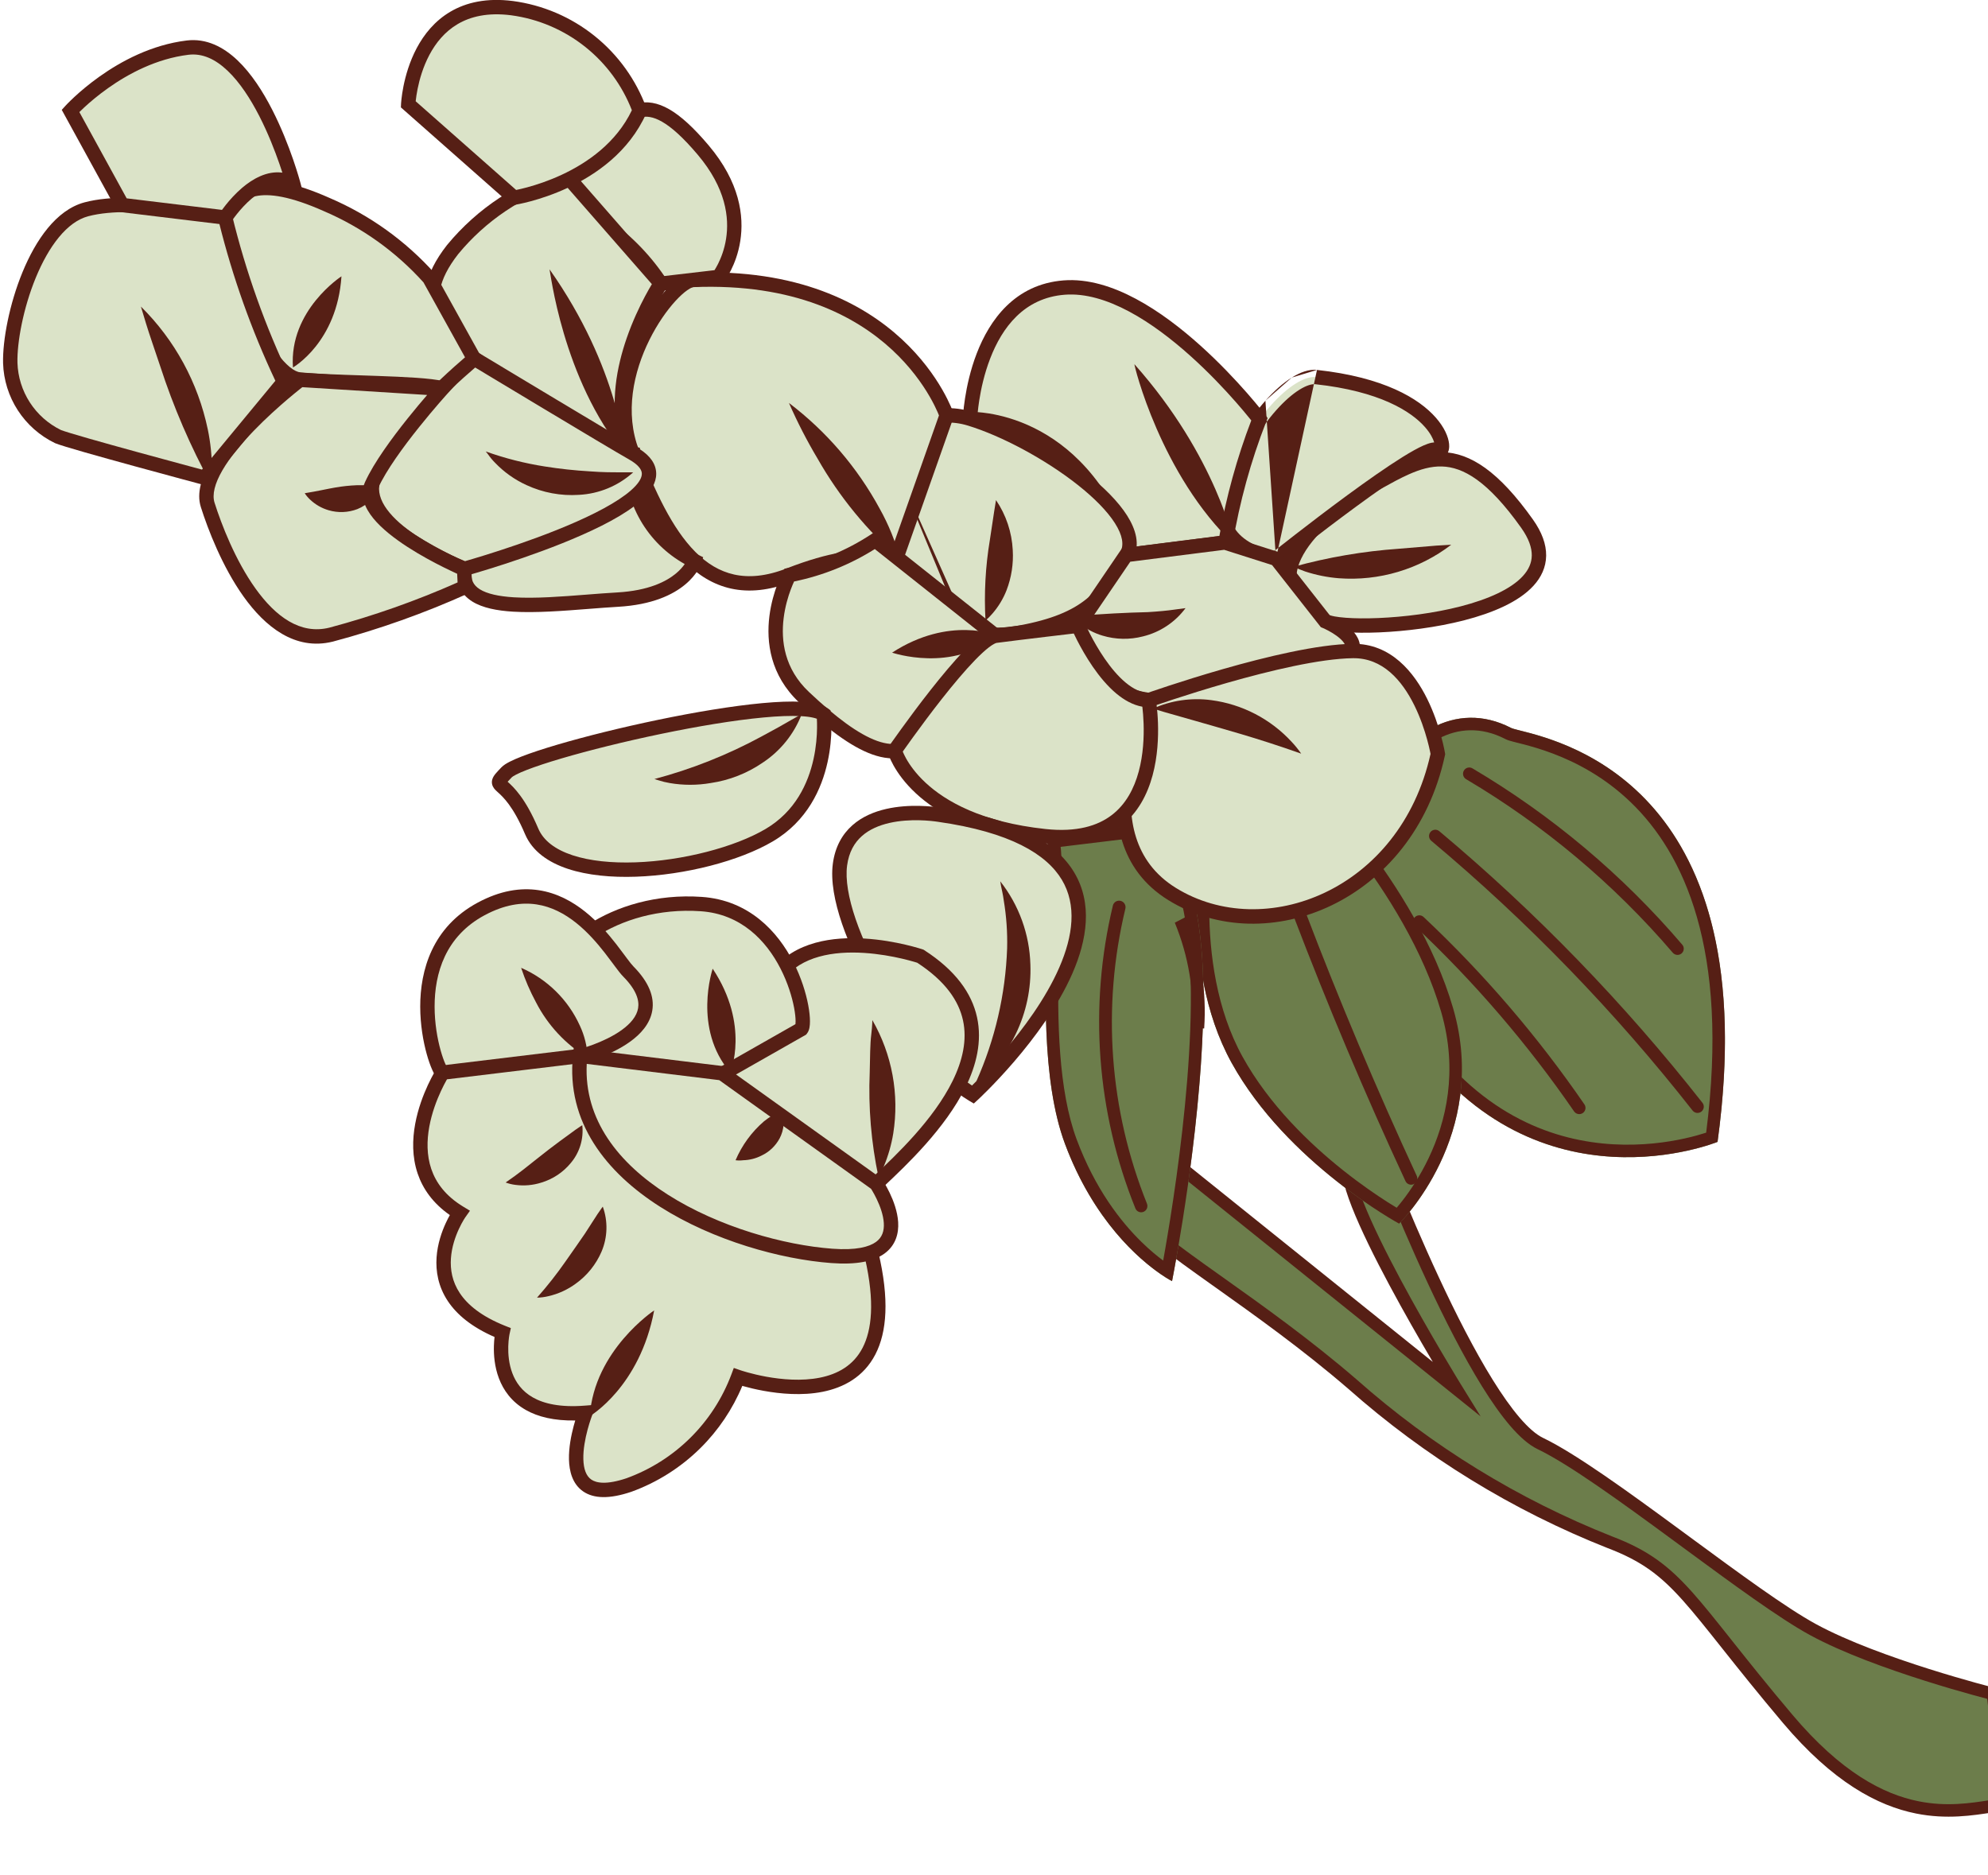 <?xml version="1.0" encoding="UTF-8"?> <svg xmlns="http://www.w3.org/2000/svg" width="159" height="150" viewBox="0 0 159 150" fill="none"><g clip-path="url(#clip0_12_746)"><path d="M160.44 144.3C156.88 144.73 150.88 146.84 142.97 137.47C135.06 128.1 134.31 125.47 128.77 123.36C121.22 120.374 114.249 116.093 108.17 110.71C100.47 104.07 92.35 99.55 90.66 97C88.97 94.45 85.95 86.56 85.95 86.56L116.47 111.08C116.47 111.08 106.19 94.43 108.06 92.82L109.93 91.22C109.93 91.22 118.08 113 123.2 115.46C128.32 117.92 139.82 127.52 145 130.34C150.18 133.16 159.39 135.48 159.39 135.48L160.44 144.3Z" fill="#6C7D4B"></path><path fill-rule="evenodd" clip-rule="evenodd" d="M85.484 86.739L85.951 86.56C85.484 86.739 85.484 86.739 85.484 86.739L85.493 86.762L85.518 86.829C85.541 86.888 85.575 86.975 85.618 87.085C85.704 87.307 85.829 87.626 85.984 88.017C86.295 88.799 86.726 89.868 87.211 91.018C88.173 93.299 89.368 95.955 90.244 97.276C90.715 97.987 91.598 98.79 92.716 99.676C93.847 100.572 95.273 101.591 96.872 102.729C96.988 102.811 97.104 102.894 97.222 102.977C100.362 105.21 104.151 107.904 107.841 111.086C113.963 116.507 120.983 120.818 128.587 123.825L128.593 123.827C131.279 124.851 132.787 125.986 134.609 128.026C135.505 129.029 136.473 130.248 137.695 131.785L137.802 131.92C139.072 133.518 140.606 135.444 142.589 137.793C146.598 142.543 150.169 144.433 153.238 145.05C155.687 145.543 157.799 145.21 159.42 144.955C159.809 144.893 160.17 144.836 160.501 144.796L160.996 144.737L159.846 135.079L159.513 134.995L159.511 134.995L159.487 134.989L159.41 134.969C159.343 134.952 159.242 134.926 159.112 134.891C158.852 134.823 158.474 134.722 158.004 134.592C157.064 134.331 155.757 133.955 154.289 133.491C151.344 132.56 147.785 131.287 145.24 129.901C142.86 128.605 139.106 125.843 135.22 122.984C134.938 122.777 134.656 122.57 134.374 122.362C130.23 119.316 126.03 116.265 123.417 115.009C122.87 114.747 122.237 114.199 121.54 113.387C120.85 112.582 120.126 111.553 119.392 110.371C117.923 108.008 116.434 105.075 115.099 102.207C113.765 99.34 112.589 96.549 111.747 94.474C111.326 93.436 110.989 92.578 110.757 91.98C110.641 91.681 110.551 91.447 110.491 91.287C110.46 91.208 110.437 91.147 110.422 91.106L110.399 91.046C110.399 91.046 110.399 91.045 109.931 91.22L110.399 91.046L110.148 90.376L107.736 92.44L107.734 92.441C107.489 92.653 107.387 92.949 107.351 93.226C107.315 93.504 107.337 93.82 107.392 94.15C107.503 94.81 107.766 95.63 108.12 96.535C108.832 98.35 109.953 100.603 111.124 102.79C112.296 104.98 113.526 107.118 114.463 108.707C114.508 108.783 114.552 108.859 114.596 108.932L84.823 85.013L85.484 86.739ZM116.471 111.08C116.896 110.817 116.896 110.817 116.896 110.817L116.867 110.77L116.782 110.632C116.708 110.51 116.599 110.331 116.46 110.103C116.184 109.646 115.79 108.991 115.324 108.199C114.392 106.617 113.169 104.492 112.005 102.318C110.839 100.14 109.741 97.929 109.051 96.17C108.705 95.287 108.472 94.542 108.378 93.984C108.331 93.704 108.324 93.497 108.343 93.355C108.358 93.24 108.384 93.203 108.388 93.198L109.716 92.061C109.749 92.147 109.786 92.241 109.825 92.341C110.058 92.944 110.398 93.807 110.821 94.85C111.667 96.935 112.849 99.742 114.192 102.629C115.535 105.512 117.043 108.486 118.542 110.899C119.292 112.105 120.045 113.18 120.781 114.038C121.51 114.887 122.251 115.559 122.984 115.911C125.491 117.115 129.601 120.094 133.782 123.168C134.074 123.383 134.367 123.598 134.659 123.813C138.512 126.648 142.319 129.449 144.762 130.779C147.396 132.214 151.032 133.51 153.987 134.444C155.469 134.913 156.788 135.293 157.737 135.555C158.212 135.687 158.594 135.789 158.857 135.858C158.884 135.865 158.91 135.872 158.935 135.879L159.886 143.87C159.663 143.902 159.434 143.938 159.199 143.975C157.585 144.227 155.69 144.523 153.435 144.07C150.637 143.507 147.253 141.768 143.353 137.147C141.38 134.811 139.854 132.895 138.585 131.298L138.466 131.147C137.255 129.624 136.271 128.385 135.355 127.359C133.44 125.215 131.803 123.98 128.951 122.894C121.456 119.93 114.536 115.68 108.502 110.336L108.497 110.331C104.77 107.117 100.946 104.398 97.809 102.168C97.689 102.083 97.57 101.998 97.452 101.914C95.847 100.773 94.444 99.769 93.337 98.892C92.217 98.006 91.451 97.288 91.077 96.724C90.263 95.495 89.103 92.931 88.133 90.629C87.744 89.709 87.39 88.839 87.106 88.129L118.422 113.289L116.896 110.817L116.471 111.08Z" fill="#561F15"></path><path d="M120.85 58.22C122.08 58.85 141.57 60.56 137.37 91.33C137.37 91.33 123.05 97.2 113.09 83.26C103.13 69.32 112 53.64 120.85 58.22Z" fill="#6C7D4B"></path><path fill-rule="evenodd" clip-rule="evenodd" d="M120.391 59.108L120.394 59.11C120.588 59.209 120.854 59.279 121.029 59.324L121.032 59.325C121.133 59.351 121.246 59.38 121.365 59.41L121.399 59.418C121.533 59.452 121.677 59.488 121.834 59.529C122.457 59.691 123.266 59.92 124.188 60.268C126.032 60.963 128.324 62.134 130.451 64.191C134.606 68.209 138.348 75.823 136.459 90.593C136.448 90.597 136.438 90.6 136.427 90.604C136.042 90.728 135.475 90.894 134.76 91.053C133.329 91.371 131.322 91.655 129.022 91.524C124.456 91.264 118.684 89.368 113.904 82.678C109.113 75.974 108.9 68.929 110.842 64.173C111.817 61.786 113.31 60.027 114.981 59.118C116.618 58.228 118.481 58.12 120.391 59.108ZM137.37 91.33C137.37 91.33 123.05 97.2 113.09 83.26C103.13 69.32 112 53.64 120.85 58.22C120.962 58.277 121.226 58.344 121.61 58.44C125.438 59.404 141.187 63.366 137.37 91.33Z" fill="#561F15"></path><path d="M96.24 66.37C96.24 66.37 94.08 77 98.5 85C102.92 93 111.9 97.87 111.9 97.87C111.9 97.87 119.17 90.78 116.22 80.64C113.27 70.5 104.14 61.64 104.14 61.64L96.24 66.37Z" fill="#6C7D4B"></path><path fill-rule="evenodd" clip-rule="evenodd" d="M96.24 66.37L104.14 61.64C104.14 61.64 113.27 70.5 116.22 80.64C119.17 90.78 111.9 97.87 111.9 97.87C111.9 97.87 102.92 93 98.5 85C94.08 77 96.24 66.37 96.24 66.37ZM111.706 96.6C111.5 96.476 111.251 96.323 110.966 96.141C110.078 95.574 108.846 94.735 107.479 93.651C104.733 91.475 101.496 88.354 99.376 84.516C97.282 80.726 96.725 76.262 96.713 72.681C96.707 70.901 96.835 69.364 96.965 68.274C97.03 67.729 97.095 67.298 97.143 67.005C97.144 67.001 97.144 66.998 97.145 66.994L103.98 62.901C104.214 63.145 104.518 63.466 104.874 63.857C105.761 64.828 106.974 66.23 108.278 67.943C110.898 71.384 113.835 76.02 115.26 80.919C116.649 85.694 115.637 89.746 114.264 92.627C113.576 94.07 112.8 95.213 112.199 95.993C112.015 96.23 111.848 96.433 111.706 96.6Z" fill="#561F15"></path><path d="M83.56 66.88C84.79 68.45 82.11 83.24 85.17 91.47C88.23 99.7 93.74 102.47 93.74 102.47C93.74 102.47 96.48 88.71 96.23 78.4C95.98 68.09 92.38 65.81 92.38 65.81L83.56 66.88Z" fill="#6C7D4B"></path><path fill-rule="evenodd" clip-rule="evenodd" d="M93.936 101.433C94.559 98.043 96.439 87.017 96.23 78.4C95.98 68.09 92.38 65.81 92.38 65.81L83.56 66.88C83.695 67.053 83.784 67.386 83.837 67.854C83.969 69.006 83.891 70.974 83.796 73.36C83.58 78.788 83.278 86.383 85.17 91.47C87.465 97.641 91.137 100.743 92.83 101.908C93.395 102.297 93.74 102.47 93.74 102.47C93.74 102.47 93.814 102.099 93.936 101.433ZM93.031 100.823C93.076 100.573 93.126 100.293 93.179 99.987C93.43 98.545 93.763 96.515 94.088 94.164C94.74 89.452 95.353 83.498 95.23 78.424C95.108 73.382 94.168 70.386 93.317 68.687C92.891 67.837 92.485 67.306 92.207 67.001C92.156 66.945 92.11 66.897 92.068 66.855L84.83 67.733C84.838 67.808 84.846 67.885 84.853 67.962C84.908 68.587 84.915 69.369 84.9 70.245C84.884 71.157 84.841 72.243 84.794 73.42C84.753 74.463 84.709 75.577 84.678 76.705C84.544 81.644 84.654 87.213 86.107 91.122C87.58 95.082 89.634 97.711 91.302 99.341C91.956 99.982 92.552 100.469 93.031 100.823Z" fill="#561F15"></path><path d="M106.001 49.69C108.381 50.8 127.531 49.48 122.131 41.88C116.731 34.28 113.641 36.72 109.431 39C105.221 41.28 99.611 46.68 106.001 49.69Z" fill="#DBE3C8"></path><path fill-rule="evenodd" clip-rule="evenodd" d="M115.319 37.31C117.013 37.357 118.991 38.454 121.662 42.213C122.291 43.098 122.52 43.832 122.511 44.434C122.502 45.028 122.261 45.569 121.799 46.075C120.845 47.12 119.024 47.929 116.839 48.495C114.682 49.053 112.275 49.347 110.26 49.432C109.254 49.475 108.355 49.465 107.642 49.411C106.902 49.356 106.438 49.259 106.245 49.169C104.729 48.455 104.038 47.653 103.797 46.896C103.556 46.138 103.721 45.28 104.242 44.353C105.295 42.478 107.642 40.623 109.705 39.506C109.988 39.352 110.262 39.2 110.529 39.053C111.279 38.638 111.974 38.253 112.666 37.945C113.593 37.531 114.453 37.286 115.319 37.31ZM109.935 38.067C109.676 38.21 109.417 38.354 109.157 38.494C107.01 39.657 104.446 41.642 103.24 43.79C102.63 44.874 102.328 46.072 102.701 47.245C103.074 48.418 104.077 49.419 105.756 50.21L105.758 50.211C106.16 50.399 106.815 50.503 107.556 50.558C108.324 50.616 109.27 50.625 110.309 50.581C112.386 50.493 114.875 50.191 117.127 49.608C119.353 49.032 121.456 48.156 122.648 46.85C123.259 46.181 123.647 45.381 123.661 44.452C123.675 43.532 123.321 42.562 122.6 41.547C119.871 37.706 117.604 36.223 115.351 36.16C114.243 36.129 113.203 36.446 112.198 36.894C111.456 37.225 110.698 37.644 109.935 38.067Z" fill="#561F15"></path><path d="M105.27 30.16C103.44 29.96 99.82 33.55 98.05 38.77C96.28 43.99 102.05 44.7 102.05 44.7C102.05 44.7 113.9 35.25 114.93 36C115.96 36.75 115.73 31.3 105.27 30.16Z" fill="#DBE3C8"></path><path fill-rule="evenodd" clip-rule="evenodd" d="M103.924 31.174C104.506 30.811 104.94 30.702 105.208 30.732C110.348 31.292 112.865 32.899 113.977 34.167C114.407 34.659 114.619 35.089 114.706 35.384C114.628 35.388 114.559 35.399 114.506 35.41C114.302 35.45 114.077 35.532 113.849 35.632C113.389 35.836 112.815 36.16 112.18 36.554C110.905 37.347 109.313 38.468 107.764 39.605C106.213 40.743 104.695 41.905 103.566 42.781C103.001 43.219 102.533 43.586 102.206 43.844C102.08 43.943 101.975 44.026 101.893 44.09C101.755 44.063 101.562 44.02 101.336 43.955C100.857 43.817 100.253 43.586 99.71 43.217C99.169 42.849 98.709 42.359 98.469 41.702C98.231 41.049 98.185 40.163 98.595 38.955C99.456 36.415 100.765 34.28 102.068 32.814C102.72 32.081 103.358 31.528 103.924 31.174ZM102.051 44.7C102.409 45.149 102.409 45.149 102.409 45.149L102.443 45.123L102.541 45.044C102.628 44.976 102.755 44.875 102.918 44.747C103.243 44.491 103.708 44.125 104.271 43.689C105.395 42.817 106.904 41.663 108.445 40.532C109.987 39.4 111.551 38.3 112.787 37.531C113.408 37.145 113.928 36.855 114.314 36.684C114.499 36.603 114.63 36.559 114.713 36.541C114.819 36.598 114.948 36.642 115.096 36.645C115.325 36.65 115.527 36.552 115.667 36.397C115.906 36.132 115.923 35.767 115.899 35.51C115.844 34.933 115.514 34.177 114.842 33.41C113.481 31.856 110.653 30.168 105.333 29.588M114.777 36.532C114.778 36.532 114.773 36.531 114.764 36.532C114.772 36.533 114.777 36.532 114.777 36.532ZM102.051 44.7L101.98 45.271L102.22 45.3L102.409 45.149L102.051 44.7ZM101.208 32.05C99.801 33.635 98.415 35.904 97.506 38.585C97.031 39.987 97.043 41.147 97.389 42.096C97.733 43.039 98.383 43.705 99.064 44.168C99.741 44.629 100.469 44.902 101.017 45.06C101.293 45.139 101.529 45.191 101.698 45.224C101.782 45.24 101.85 45.251 101.898 45.259C101.922 45.263 101.941 45.265 101.955 45.267L101.972 45.27L101.977 45.27L101.979 45.27C101.979 45.27 101.98 45.271 102.051 44.7M101.208 32.05C101.911 31.259 102.632 30.626 103.315 30.199L101.208 32.05ZM103.315 30.199C103.982 29.782 104.686 29.518 105.333 29.588L103.315 30.199Z" fill="#561F15"></path><path d="M90.13 44.39L98.02 43.39C98.581 40.019 99.489 36.714 100.73 33.53C100.73 33.53 92.281 22.44 85.111 23C77.941 23.56 77.581 33.52 77.581 33.52C77.581 33.52 86.35 33.15 90.13 44.39Z" fill="#DBE3C8"></path><path fill-rule="evenodd" clip-rule="evenodd" d="M100.077 33.628C98.932 36.621 98.078 39.717 97.526 42.873L90.521 43.761C88.568 38.294 85.421 35.568 82.692 34.224C81.299 33.538 80.028 33.218 79.101 33.07C78.747 33.014 78.442 32.982 78.2 32.964C78.224 32.719 78.261 32.406 78.317 32.043C78.459 31.127 78.72 29.907 79.194 28.677C80.147 26.202 81.897 23.828 85.156 23.573C86.796 23.445 88.556 23.982 90.306 24.916C92.051 25.848 93.74 27.149 95.225 28.483C96.708 29.815 97.972 31.166 98.866 32.185C99.313 32.694 99.666 33.12 99.907 33.417C99.972 33.497 100.029 33.567 100.077 33.628ZM77.581 33.52C77.006 33.499 77.006 33.499 77.006 33.499L77.006 33.496L77.007 33.489L77.008 33.464C77.009 33.443 77.01 33.413 77.013 33.374C77.017 33.296 77.025 33.183 77.037 33.041C77.062 32.757 77.106 32.353 77.181 31.867C77.331 30.898 77.608 29.593 78.121 28.263C79.14 25.618 81.155 22.732 85.066 22.427C87.01 22.275 88.996 22.914 90.847 23.902C92.703 24.892 94.47 26.259 95.994 27.627C97.52 28.998 98.816 30.384 99.731 31.427C100.188 31.949 100.551 32.385 100.8 32.692C100.925 32.846 101.021 32.967 101.087 33.051C101.119 33.092 101.144 33.125 101.161 33.147L101.181 33.172L101.186 33.179L101.188 33.181C101.188 33.181 101.188 33.182 100.731 33.53L101.188 33.182L101.384 33.438L101.267 33.739C100.04 36.886 99.142 40.152 98.588 43.484L98.518 43.907L89.736 45.02L89.586 44.573C87.745 39.099 84.712 36.501 82.184 35.256C80.912 34.63 79.755 34.339 78.919 34.206C78.502 34.139 78.166 34.111 77.938 34.1C77.823 34.095 77.737 34.094 77.68 34.094C77.652 34.094 77.631 34.094 77.618 34.094L77.606 34.095L77.605 34.095L76.984 34.121L77.006 33.499L77.581 33.52Z" fill="#561F15"></path><path d="M75.751 47.9C75.751 47.9 76.201 51.59 81.581 50.6C86.961 49.61 88.461 47.69 90.131 44.39C91.801 41.09 83.131 35.19 77.581 33.49C72.031 31.79 67.381 38.49 70.011 43.21C72.641 47.93 75.751 47.9 75.751 47.9Z" fill="#DBE3C8"></path><path fill-rule="evenodd" clip-rule="evenodd" d="M71.19 36.286C72.606 34.383 74.92 33.276 77.413 34.04C80.112 34.866 83.604 36.73 86.207 38.791C87.509 39.822 88.555 40.876 89.17 41.843C89.795 42.824 89.897 43.578 89.618 44.13C88.79 45.766 88.043 46.978 86.886 47.914C85.731 48.848 84.115 49.549 81.477 50.034C78.927 50.504 77.679 49.85 77.059 49.218C76.734 48.888 76.548 48.531 76.443 48.256C76.39 48.119 76.359 48.004 76.341 47.927C76.332 47.889 76.327 47.861 76.324 47.844L76.322 47.827L76.321 47.826L76.321 47.826C76.321 47.826 76.321 47.827 76.322 47.827M75.75 47.325L75.738 47.325C75.725 47.324 75.7 47.323 75.666 47.319C75.596 47.313 75.487 47.299 75.344 47.269C75.058 47.208 74.638 47.081 74.135 46.816C73.136 46.29 71.779 45.201 70.513 42.93C69.332 40.809 69.767 38.198 71.19 36.286M70.267 35.599C68.636 37.792 68.061 40.891 69.509 43.49C70.874 45.939 72.387 47.195 73.6 47.834C74.203 48.151 74.725 48.312 75.104 48.393C75.169 48.407 75.23 48.419 75.286 48.428C75.309 48.501 75.336 48.581 75.368 48.666C75.516 49.052 75.778 49.556 76.239 50.024C77.188 50.99 78.855 51.686 81.685 51.165C84.428 50.661 86.251 49.907 87.609 48.808C88.965 47.712 89.802 46.314 90.644 44.65C91.2 43.552 90.844 42.33 90.14 41.225C89.427 40.104 88.27 38.958 86.921 37.889C84.219 35.75 80.6 33.813 77.749 32.94C74.692 32.004 71.906 33.397 70.267 35.599Z" fill="#561F15"></path><path d="M55.44 22.39C53.73 22.46 48.07 29.79 50.58 36.24C53.09 42.69 56.22 48.69 63.12 46C70.02 43.31 71.44 45.33 71.44 45.33L75.71 33.22C75.71 33.22 71.88 21.73 55.44 22.39Z" fill="#DBE3C8"></path><path fill-rule="evenodd" clip-rule="evenodd" d="M75.099 33.226L71.15 44.425C70.853 44.285 70.46 44.158 69.947 44.087C68.595 43.899 66.41 44.1 62.912 45.464C61.27 46.104 59.897 46.211 58.726 45.955C57.555 45.699 56.532 45.068 55.612 44.142C53.748 42.267 52.374 39.263 51.116 36.031C49.943 33.016 50.666 29.748 51.943 27.178C52.578 25.899 53.338 24.82 54.031 24.065C54.377 23.687 54.698 23.401 54.968 23.212C55.257 23.009 55.419 22.966 55.464 22.965C63.532 22.641 68.45 25.293 71.35 27.979C72.806 29.328 73.764 30.696 74.357 31.723C74.653 32.236 74.858 32.663 74.987 32.958C75.034 33.065 75.071 33.155 75.099 33.226ZM75.71 33.22L76.256 33.038L76.318 33.225L71.612 46.573L70.981 45.677C70.979 45.674 70.975 45.67 70.969 45.664C70.945 45.642 70.895 45.599 70.811 45.547C70.643 45.444 70.326 45.3 69.789 45.226C68.706 45.076 66.731 45.21 63.329 46.536C61.521 47.24 59.916 47.392 58.48 47.079C57.046 46.765 55.835 45.997 54.797 44.953C52.743 42.887 51.297 39.667 50.045 36.449C48.708 33.014 49.56 29.392 50.913 26.667C51.593 25.298 52.412 24.128 53.183 23.288C53.568 22.868 53.95 22.52 54.308 22.27C54.646 22.033 55.034 21.831 55.417 21.815C63.789 21.479 69.006 24.241 72.131 27.136C73.687 28.577 74.714 30.04 75.353 31.148C75.673 31.701 75.896 32.167 76.041 32.497C76.113 32.662 76.165 32.794 76.201 32.886C76.218 32.932 76.231 32.968 76.241 32.994L76.251 33.024L76.254 33.033L76.255 33.036L76.256 33.038C76.256 33.039 76.256 33.038 75.71 33.22Z" fill="#561F15"></path><path d="M106 49.69C106 49.69 112.47 52.35 103.22 54.5C93.97 56.65 87.81 57.8 86.22 50.05L90.07 44.39L97.96 43.39L102.08 44.7L106 49.69Z" fill="#DBE3C8"></path><path fill-rule="evenodd" clip-rule="evenodd" d="M98.014 42.803L89.74 43.852L85.608 49.927L85.657 50.165C86.069 52.174 86.79 53.671 87.839 54.723C88.893 55.78 90.227 56.337 91.766 56.557C93.295 56.774 95.046 56.662 96.972 56.37C98.9 56.077 101.039 55.597 103.35 55.06C105.679 54.519 107.115 53.927 107.915 53.291C108.323 52.967 108.604 52.601 108.719 52.187C108.836 51.764 108.759 51.367 108.594 51.034C108.286 50.41 107.641 49.939 107.167 49.649C106.916 49.495 106.682 49.374 106.511 49.291C106.455 49.264 106.405 49.241 106.363 49.221L102.423 44.206L98.014 42.803ZM105.781 50.222L105.783 50.222L105.793 50.227C105.802 50.231 105.818 50.237 105.837 50.246C105.877 50.264 105.936 50.291 106.009 50.326C106.156 50.397 106.355 50.5 106.566 50.629C107.016 50.905 107.41 51.233 107.563 51.543C107.629 51.677 107.638 51.781 107.611 51.879C107.581 51.987 107.485 52.164 107.199 52.391C106.61 52.859 105.387 53.406 103.09 53.94C100.776 54.478 98.677 54.948 96.799 55.233C94.918 55.519 93.295 55.613 91.929 55.418C90.573 55.225 89.491 54.751 88.654 53.911C87.847 53.102 87.222 51.908 86.834 50.17L90.4 44.928L97.907 43.976L101.737 45.194L105.641 50.164L105.781 50.222Z" fill="#561F15"></path><path d="M115 60.31C115 60.31 113.63 52 108.2 52.07C102.77 52.14 91.87 56 91.87 56C91.87 56 86.3 66.91 93.75 71.51C101.2 76.11 112.55 71.67 115 60.31Z" fill="#DBE3C8"></path><path fill-rule="evenodd" clip-rule="evenodd" d="M114.414 60.299C111.986 71.247 101.091 75.367 94.052 71.021C90.615 68.898 90.137 65.32 90.586 62.11C90.809 60.512 91.258 59.047 91.655 57.977C91.853 57.443 92.036 57.011 92.17 56.713C92.214 56.615 92.252 56.532 92.284 56.465C92.353 56.441 92.437 56.412 92.535 56.378C92.842 56.273 93.286 56.123 93.837 55.942C94.939 55.581 96.464 55.099 98.157 54.614C101.566 53.639 105.579 52.679 108.207 52.645C110.573 52.614 112.124 54.4 113.12 56.418C113.61 57.41 113.939 58.409 114.146 59.165C114.25 59.541 114.322 59.855 114.368 60.072C114.388 60.167 114.403 60.244 114.414 60.299ZM91.87 56C91.358 55.739 91.358 55.739 91.358 55.739L91.356 55.742L91.352 55.749L91.339 55.776C91.328 55.799 91.311 55.832 91.291 55.874C91.25 55.96 91.192 56.084 91.12 56.243C90.978 56.56 90.785 57.016 90.577 57.577C90.162 58.696 89.685 60.245 89.447 61.95C88.973 65.345 89.435 69.522 93.448 71.999C101.285 76.839 113.041 72.121 115.562 60.431L115.585 60.324L115.567 60.217L115 60.31C115.567 60.217 115.567 60.217 115.567 60.217L115.567 60.214L115.566 60.208L115.562 60.187C115.559 60.169 115.554 60.144 115.548 60.111C115.536 60.046 115.518 59.952 115.493 59.834C115.443 59.597 115.366 59.262 115.255 58.861C115.036 58.06 114.683 56.987 114.152 55.909C113.105 53.79 111.256 51.456 108.192 51.495C105.391 51.531 101.239 52.536 97.84 53.508C96.13 53.998 94.59 54.485 93.479 54.849C92.923 55.032 92.473 55.184 92.162 55.29C92.007 55.343 91.886 55.385 91.804 55.414L91.711 55.447L91.679 55.458C91.678 55.458 91.678 55.458 91.87 56ZM91.87 56L91.679 55.458L91.462 55.535L91.358 55.739L91.87 56Z" fill="#561F15"></path><path d="M57.47 22.15C57.47 22.15 61 17.63 56.24 12C51.48 6.37 50.18 9.29 47.31 11.7C44.44 14.11 44.73 15.46 48.05 17.81C49.955 19.106 51.586 20.764 52.85 22.69L57.47 22.15Z" fill="#DBE3C8"></path><path fill-rule="evenodd" clip-rule="evenodd" d="M52.954 9.738C53.706 10.169 54.629 10.984 55.801 12.371C58.073 15.058 58.334 17.427 58.072 19.097C57.94 19.943 57.669 20.627 57.434 21.098C57.323 21.318 57.221 21.49 57.145 21.609L53.132 22.078C51.857 20.217 50.245 18.609 48.378 17.337C47.563 16.76 46.963 16.264 46.556 15.816C46.148 15.367 45.971 15.006 45.929 14.699C45.888 14.405 45.959 14.074 46.231 13.653C46.51 13.222 46.98 12.729 47.68 12.14C48.052 11.828 48.395 11.51 48.716 11.21C48.766 11.163 48.814 11.117 48.863 11.072C49.13 10.82 49.38 10.586 49.626 10.371C50.213 9.858 50.708 9.52 51.209 9.392C51.677 9.272 52.222 9.317 52.954 9.738ZM57.47 22.15L57.923 22.504L57.776 22.693L52.565 23.302L52.37 23.006C51.147 21.143 49.569 19.539 47.727 18.285L47.718 18.279C46.876 17.683 46.196 17.13 45.705 16.589C45.214 16.049 44.876 15.481 44.789 14.856C44.701 14.217 44.889 13.612 45.265 13.029C45.636 12.456 46.206 11.876 46.941 11.26C47.287 10.969 47.611 10.669 47.93 10.37C47.977 10.326 48.025 10.281 48.072 10.237C48.339 9.986 48.606 9.735 48.868 9.506C49.481 8.97 50.147 8.477 50.924 8.278C51.735 8.07 52.586 8.2 53.527 8.74C54.448 9.269 55.472 10.201 56.679 11.629C59.168 14.572 59.522 17.278 59.208 19.275C59.054 20.263 58.739 21.061 58.462 21.613C58.323 21.89 58.193 22.107 58.095 22.257C58.047 22.333 58.006 22.391 57.976 22.433C57.962 22.453 57.95 22.47 57.941 22.481L57.93 22.496L57.926 22.501L57.925 22.503L57.923 22.504C57.923 22.504 57.923 22.504 57.47 22.15Z" fill="#561F15"></path><path d="M50.581 36.24C50.581 36.24 40.241 30.47 37.951 28.69C35.661 26.91 32.631 24.52 36.201 19.96C38.554 17.104 41.715 15.027 45.271 14L52.851 22.67C52.851 22.67 47.781 30.32 50.581 36.24Z" fill="#DBE3C8"></path><path fill-rule="evenodd" clip-rule="evenodd" d="M45.463 13.346L45.111 13.447C41.444 14.506 38.184 16.649 35.757 19.594L35.752 19.6L35.748 19.605C33.875 21.997 33.645 23.956 34.35 25.595C35.011 27.134 36.458 28.258 37.574 29.125L37.598 29.144C38.781 30.064 41.98 31.974 44.836 33.63C46.274 34.464 47.64 35.242 48.646 35.811C49.149 36.096 49.563 36.328 49.85 36.49C49.994 36.571 50.107 36.634 50.183 36.676L50.3 36.742C50.3 36.742 50.3 36.742 50.581 36.24L50.3 36.742L51.868 37.617L51.1 35.994C49.797 33.239 50.308 30.028 51.209 27.423C51.655 26.132 52.188 25.019 52.609 24.228C52.82 23.833 53.002 23.52 53.13 23.307C53.195 23.201 53.246 23.119 53.28 23.065C53.297 23.038 53.31 23.018 53.319 23.005L53.328 22.991L53.33 22.988L53.572 22.622L45.463 13.346ZM52.137 22.727C52 22.955 51.811 23.281 51.595 23.687C51.153 24.516 50.593 25.685 50.122 27.047C49.334 29.325 48.766 32.225 49.508 34.977C49.413 34.924 49.315 34.868 49.212 34.81C48.208 34.242 46.846 33.466 45.413 32.635C42.526 30.961 39.41 29.096 38.303 28.236C37.132 27.325 35.935 26.37 35.406 25.14C34.916 24 34.956 22.485 36.649 20.32C38.851 17.65 41.782 15.683 45.081 14.657L52.137 22.727Z" fill="#561F15"></path><path d="M51.16 8.84C50.365 6.673 48.993 4.764 47.191 3.321C45.39 1.877 43.228 0.954 40.94 0.65C33.05 -0.35 32.65 8.34 32.65 8.34L41.11 15.81C41.11 15.81 48.56 14.65 51.16 8.84Z" fill="#DBE3C8"></path><path fill-rule="evenodd" clip-rule="evenodd" d="M36.607 1.925C37.631 1.324 39.004 0.985 40.866 1.22C43.05 1.51 45.113 2.392 46.832 3.769C48.49 5.098 49.767 6.84 50.537 8.817C49.29 11.419 46.986 13.021 44.918 13.982C43.86 14.473 42.88 14.79 42.165 14.983C41.807 15.079 41.518 15.145 41.319 15.186C41.306 15.188 41.293 15.191 41.281 15.194L33.247 8.1C33.249 8.079 33.251 8.056 33.254 8.032C33.279 7.811 33.323 7.492 33.399 7.111C33.553 6.346 33.835 5.349 34.344 4.389C34.852 3.431 35.576 2.531 36.607 1.925ZM32.65 8.34C32.075 8.314 32.075 8.313 32.076 8.313L32.076 8.31L32.076 8.303L32.077 8.28C32.078 8.261 32.08 8.234 32.083 8.199C32.088 8.129 32.097 8.03 32.111 7.905C32.139 7.655 32.188 7.303 32.272 6.884C32.44 6.051 32.751 4.939 33.328 3.85C33.906 2.761 34.762 1.676 36.025 0.934C37.294 0.188 38.93 -0.184 41.012 0.08L41.016 0.08C43.408 0.397 45.668 1.363 47.551 2.872C49.434 4.381 50.869 6.376 51.7 8.642L51.78 8.861L51.685 9.075C50.305 12.158 47.653 13.98 45.402 15.025C44.272 15.55 43.227 15.887 42.465 16.093C42.083 16.196 41.77 16.267 41.551 16.312C41.442 16.334 41.356 16.351 41.296 16.361C41.266 16.367 41.243 16.371 41.226 16.374L41.207 16.377L41.201 16.378L41.2 16.378C41.199 16.378 41.198 16.378 41.11 15.81L41.198 16.378L40.932 16.42L32.063 8.589L32.076 8.313L32.65 8.34Z" fill="#561F15"></path><path d="M34.34 22.25C32.067 19.71 29.265 17.7 26.13 16.36C20.67 13.93 18.76 15.19 17.99 17.36C17.22 19.53 20.91 30.07 23.99 30.36C27.07 30.65 33.51 30.59 35.36 31.05C37.21 31.51 37.9 28.67 37.9 28.67L34.34 22.25Z" fill="#DBE3C8"></path><path fill-rule="evenodd" clip-rule="evenodd" d="M20.428 15.696C21.499 15.455 23.199 15.684 25.897 16.885L25.905 16.889C28.942 18.187 31.66 20.131 33.87 22.586L37.282 28.739C37.266 28.79 37.246 28.848 37.223 28.911C37.138 29.147 37.01 29.448 36.836 29.73C36.47 30.321 36.045 30.628 35.5 30.492C34.983 30.363 34.187 30.279 33.277 30.215C32.354 30.151 31.271 30.106 30.157 30.067C29.739 30.052 29.316 30.038 28.896 30.024C27.066 29.963 25.279 29.904 24.045 29.787C23.814 29.766 23.525 29.641 23.18 29.361C22.838 29.083 22.478 28.682 22.112 28.175C21.381 27.162 20.675 25.793 20.079 24.346C19.484 22.901 19.01 21.403 18.732 20.142C18.593 19.511 18.506 18.95 18.475 18.491C18.443 18.016 18.477 17.71 18.533 17.552C18.876 16.586 19.426 15.921 20.428 15.696ZM37.901 28.67C38.46 28.806 38.46 28.806 38.46 28.806L38.459 28.808L38.459 28.811L38.456 28.82L38.448 28.849C38.442 28.875 38.432 28.909 38.419 28.953C38.394 29.039 38.356 29.16 38.305 29.302C38.203 29.584 38.043 29.964 37.814 30.335C37.372 31.049 36.526 31.932 35.222 31.608C34.814 31.506 34.111 31.426 33.197 31.362C32.296 31.299 31.229 31.255 30.117 31.216C29.708 31.201 29.292 31.188 28.876 31.174C27.044 31.113 25.21 31.052 23.937 30.932C23.397 30.881 22.898 30.613 22.455 30.253C22.008 29.89 21.581 29.404 21.18 28.848C20.377 27.736 19.631 26.279 19.015 24.784C18.399 23.286 17.903 21.724 17.609 20.39C17.462 19.723 17.363 19.102 17.328 18.568C17.293 18.05 17.312 17.552 17.449 17.168C17.876 15.964 18.666 14.913 20.176 14.574C21.617 14.25 23.601 14.605 26.361 15.833C29.571 17.206 32.441 19.265 34.769 21.866L34.812 21.915L38.513 28.587L38.46 28.806L37.901 28.67Z" fill="#561F15"></path><path d="M55.54 44.87C55.54 44.87 54.66 47.66 49.39 47.96C44.12 48.26 36.54 49.52 37.16 45.49C37.78 41.46 44.49 34.36 50.58 36.24C50.435 38.012 50.831 39.786 51.717 41.327C52.603 42.868 53.936 44.104 55.54 44.87Z" fill="#DBE3C8"></path><path fill-rule="evenodd" clip-rule="evenodd" d="M38.186 41.759C37.348 43.001 36.765 44.281 36.592 45.403C36.502 45.992 36.555 46.53 36.768 47.002C36.981 47.475 37.334 47.835 37.763 48.105C38.597 48.63 39.773 48.846 41.032 48.923C42.84 49.033 45.047 48.861 47.1 48.7C47.91 48.637 48.696 48.575 49.423 48.534C52.162 48.378 53.823 47.57 54.811 46.743C55.301 46.333 55.615 45.927 55.81 45.613C55.907 45.457 55.973 45.324 56.017 45.225C56.039 45.176 56.056 45.135 56.068 45.104C56.073 45.089 56.078 45.076 56.081 45.066L56.086 45.052L56.088 45.047L56.088 45.045L56.089 45.044C56.089 45.043 56.089 45.043 55.541 44.87L56.089 45.043L56.239 44.566L55.788 44.351C54.29 43.635 53.044 42.48 52.216 41.04C51.389 39.6 51.018 37.943 51.154 36.287L51.191 35.827L50.75 35.691C47.44 34.669 44.041 36.104 41.457 38.202C40.155 39.26 39.029 40.509 38.186 41.759ZM54.763 45.114C53.29 44.291 52.064 43.083 51.219 41.613C50.355 40.11 49.928 38.4 49.981 36.673C47.324 36.054 44.505 37.209 42.182 39.095C40.968 40.081 39.919 41.246 39.139 42.402C38.355 43.565 37.866 44.684 37.729 45.577C37.665 45.995 37.713 46.3 37.816 46.529C37.919 46.758 38.099 46.958 38.375 47.132C38.953 47.495 39.884 47.7 41.102 47.775C42.825 47.88 44.897 47.718 46.917 47.56C47.749 47.495 48.572 47.431 49.358 47.386C51.889 47.242 53.303 46.505 54.073 45.861C54.402 45.586 54.621 45.322 54.763 45.114Z" fill="#561F15"></path><path d="M37.951 28.69C37.951 28.69 30.221 35.06 29.761 38.77C29.301 42.48 37.161 45.49 37.161 45.49C37.161 45.49 57.161 39.94 50.581 36.24C49.081 35.4 37.951 28.69 37.951 28.69Z" fill="#DBE3C8"></path><path fill-rule="evenodd" clip-rule="evenodd" d="M37.899 27.988L37.585 28.246L37.95 28.69L38.247 28.198L37.899 27.988ZM37.16 45.49C37.314 46.044 37.314 46.044 37.315 46.044L37.33 46.04L37.374 46.028C37.412 46.017 37.469 46.001 37.542 45.98C37.689 45.938 37.902 45.876 38.171 45.795C38.709 45.635 39.469 45.403 40.361 45.112C42.142 44.531 44.457 43.715 46.571 42.778C48.657 41.855 50.644 40.773 51.684 39.634C52.206 39.062 52.585 38.369 52.46 37.607C52.336 36.846 51.745 36.235 50.862 35.739L50.861 35.738C50.121 35.324 46.975 33.443 43.999 31.657C42.514 30.766 41.076 29.901 40.01 29.259C39.476 28.938 39.036 28.673 38.728 28.488L38.247 28.198C38.247 28.198 38.247 28.198 37.95 28.69C37.585 28.246 37.585 28.246 37.585 28.246L37.578 28.252L37.561 28.266L37.494 28.322C37.436 28.371 37.351 28.442 37.244 28.534C37.029 28.718 36.722 28.984 36.352 29.315C35.613 29.976 34.622 30.898 33.615 31.939C32.609 32.978 31.578 34.146 30.764 35.298C29.963 36.434 29.323 37.625 29.19 38.699C29.047 39.849 29.558 40.888 30.282 41.754C31.008 42.622 32.002 43.383 32.979 44.006C33.961 44.632 34.953 45.136 35.697 45.483C36.069 45.657 36.382 45.792 36.602 45.884C36.712 45.93 36.799 45.965 36.859 45.989C36.889 46.001 36.912 46.011 36.929 46.017L36.947 46.024L36.953 46.026L36.954 46.027C36.954 46.027 36.955 46.027 37.16 45.49ZM37.16 45.49L37.315 46.044L37.132 46.095L36.954 46.027L37.16 45.49ZM37.192 44.884C37.15 44.867 37.101 44.846 37.046 44.823C36.838 44.736 36.539 44.607 36.182 44.441C35.467 44.107 34.523 43.627 33.597 43.036C32.666 42.443 31.782 41.756 31.164 41.016C30.543 40.274 30.244 39.546 30.331 38.841C30.428 38.06 30.927 37.063 31.704 35.961C32.47 34.876 33.457 33.756 34.441 32.739C35.424 31.723 36.394 30.821 37.119 30.172C37.481 29.848 37.782 29.587 37.991 29.408C37.996 29.404 38.001 29.399 38.006 29.395L38.135 29.473C38.442 29.658 38.883 29.923 39.416 30.244C40.483 30.887 41.922 31.752 43.407 32.643C46.37 34.422 49.538 36.315 50.299 36.741C51.061 37.17 51.285 37.542 51.326 37.793C51.366 38.042 51.263 38.39 50.835 38.859C49.975 39.8 48.197 40.801 46.105 41.727C44.042 42.641 41.768 43.443 40.004 44.018C39.124 44.306 38.373 44.535 37.843 44.693C37.578 44.772 37.368 44.833 37.225 44.874C37.214 44.877 37.203 44.881 37.192 44.884Z" fill="#561F15"></path><path d="M24 30.38C24 30.38 15.49 36.84 16.61 40.38C17.73 43.92 21.13 52.09 26.48 50.76C30.148 49.783 33.73 48.508 37.19 46.95L37.12 45.51C37.12 45.51 28.36 41.77 29.72 38.79C31.08 35.81 35.37 31.09 35.37 31.09L24 30.38Z" fill="#DBE3C8"></path><path fill-rule="evenodd" clip-rule="evenodd" d="M23.653 29.922L24.001 30.38C23.653 29.922 23.653 29.922 23.653 29.922L23.651 29.924L23.646 29.927L23.626 29.942C23.61 29.955 23.585 29.974 23.553 29.999C23.489 30.049 23.396 30.121 23.279 30.215C23.045 30.401 22.712 30.671 22.317 31.006C21.528 31.674 20.484 32.606 19.472 33.653C18.465 34.696 17.47 35.874 16.796 37.035C16.136 38.172 15.706 39.426 16.063 40.553C16.63 42.347 17.782 45.34 19.492 47.731C21.182 50.094 23.58 52.074 26.62 51.318L26.629 51.316C30.327 50.33 33.938 49.046 37.427 47.474L37.784 47.313L37.678 45.123L37.347 44.981L37.346 44.981L37.342 44.979L37.325 44.971L37.255 44.941C37.193 44.914 37.102 44.873 36.986 44.82C36.754 44.714 36.423 44.559 36.029 44.364C35.24 43.972 34.209 43.422 33.223 42.785C32.23 42.142 31.322 41.433 30.748 40.733C30.164 40.019 30.043 39.469 30.244 39.029C30.891 37.611 32.262 35.735 33.505 34.182C34.12 33.413 34.694 32.735 35.114 32.25C35.324 32.008 35.495 31.814 35.614 31.681C35.673 31.614 35.719 31.563 35.75 31.528L35.785 31.489L35.796 31.477L36.602 30.591L23.823 29.793L23.653 29.922ZM34.164 31.591C33.746 32.076 33.195 32.728 32.607 33.463C31.365 35.015 29.91 36.989 29.198 38.551C28.718 39.601 29.183 40.636 29.858 41.461C30.545 42.3 31.572 43.086 32.598 43.75C33.633 44.42 34.706 44.991 35.518 45.394C35.924 45.596 36.267 45.756 36.508 45.867C36.528 45.875 36.546 45.884 36.564 45.892L36.597 46.585C33.278 48.058 29.847 49.268 26.338 50.203C24.029 50.774 22.053 49.335 20.427 47.062C18.82 44.814 17.712 41.953 17.159 40.206C16.956 39.564 17.169 38.683 17.79 37.613C18.397 36.567 19.319 35.467 20.299 34.452C21.276 33.441 22.289 32.537 23.06 31.883C23.445 31.557 23.769 31.295 23.995 31.114C24.068 31.057 24.13 31.008 24.181 30.967L34.164 31.591Z" fill="#561F15"></path><path d="M18 17.35C18 17.35 10.91 15.68 6.91 16.74C2.91 17.8 0.74 25.55 0.82 29.03C0.859 30.267 1.235 31.47 1.909 32.508C2.582 33.546 3.527 34.38 4.64 34.92C5.73 35.37 16.36 38.21 16.36 38.21L22.7 30.54C20.682 26.318 19.107 21.897 18 17.35Z" fill="#DBE3C8"></path><path fill-rule="evenodd" clip-rule="evenodd" d="M17.528 17.834C18.609 22.179 20.115 26.406 22.024 30.456L16.153 37.559L16.051 37.532C15.758 37.453 15.339 37.341 14.832 37.204C13.819 36.931 12.457 36.562 11.062 36.179C9.665 35.796 8.237 35.4 7.09 35.071C5.946 34.743 5.128 34.495 4.875 34.395C3.863 33.9 3.004 33.14 2.392 32.195C1.776 31.245 1.431 30.146 1.396 29.015C1.358 27.369 1.86 24.642 2.867 22.197C3.37 20.978 3.987 19.856 4.705 18.983C5.424 18.108 6.214 17.519 7.058 17.296C8.942 16.797 11.617 16.934 13.884 17.218C15.005 17.359 16.003 17.532 16.722 17.67C17.058 17.735 17.332 17.792 17.528 17.834ZM16.361 38.21L16.212 38.766L16.569 38.861L23.378 30.623L23.22 30.292C21.218 26.106 19.656 21.723 18.559 17.214L18.476 16.871L18.133 16.79L18.001 17.35C18.133 16.79 18.133 16.79 18.133 16.79L18.126 16.789L18.11 16.785L18.047 16.771C17.992 16.758 17.913 16.741 17.81 16.718C17.604 16.674 17.308 16.612 16.939 16.541C16.203 16.399 15.179 16.221 14.027 16.077C11.749 15.791 8.88 15.623 6.763 16.184C5.607 16.491 4.626 17.268 3.816 18.253C3.004 19.24 2.334 20.472 1.804 21.758C0.748 24.322 0.204 27.209 0.246 29.043L0.246 29.048C0.288 30.39 0.696 31.695 1.427 32.821C2.157 33.947 3.182 34.852 4.39 35.438L4.405 35.445L4.421 35.452C4.732 35.58 5.641 35.852 6.773 36.177C7.926 36.507 9.36 36.905 10.757 37.288C12.155 37.672 13.519 38.041 14.533 38.314C15.04 38.451 15.46 38.564 15.753 38.642L16.212 38.766C16.212 38.766 16.212 38.766 16.361 38.21Z" fill="#561F15"></path><path d="M23.46 14.73C23.46 14.73 20.39 3.15 15 3.81C9.61 4.47 5.64 8.87 5.64 8.87L9.77 16.4L18.03 17.4C18.03 17.4 20.8 13.1 23.46 14.73Z" fill="#DBE3C8"></path><path fill-rule="evenodd" clip-rule="evenodd" d="M22.584 13.809C21.338 13.64 20.184 14.328 19.375 15.015C18.825 15.483 18.37 16 18.055 16.395C17.936 16.545 17.835 16.678 17.756 16.788L10.132 15.864L6.348 8.965C6.451 8.863 6.58 8.737 6.735 8.594C7.177 8.184 7.823 7.63 8.632 7.056C10.256 5.903 12.506 4.695 15.07 4.381C16.185 4.244 17.225 4.729 18.2 5.655C19.178 6.583 20.032 7.904 20.74 9.285C21.444 10.659 21.986 12.059 22.353 13.119C22.44 13.37 22.517 13.602 22.584 13.809ZM5.64 8.87L5.213 8.485L4.939 8.788L9.408 16.935L18.318 18.014L18.513 17.712L18.514 17.71L18.518 17.704L18.539 17.673C18.557 17.645 18.586 17.604 18.624 17.55C18.699 17.444 18.811 17.291 18.954 17.112C19.241 16.752 19.645 16.296 20.12 15.892C21.11 15.05 22.174 14.616 23.16 15.22L24.384 15.97L24.016 14.582L23.46 14.73C24.016 14.582 24.016 14.583 24.016 14.582L24.015 14.579L24.013 14.572L24.006 14.545C24 14.522 23.99 14.488 23.978 14.444C23.953 14.357 23.917 14.23 23.869 14.069C23.772 13.747 23.629 13.289 23.44 12.743C23.062 11.652 22.5 10.198 21.763 8.76C21.029 7.328 20.105 5.878 18.992 4.821C17.875 3.761 16.51 3.046 14.93 3.239C12.104 3.585 9.674 4.906 7.966 6.118C7.109 6.727 6.425 7.314 5.954 7.75C5.718 7.969 5.535 8.15 5.41 8.277C5.348 8.341 5.3 8.392 5.267 8.427C5.25 8.444 5.237 8.458 5.228 8.468L5.218 8.479L5.215 8.483L5.213 8.485C5.213 8.485 5.213 8.485 5.64 8.87Z" fill="#561F15"></path><path d="M63.12 46C63.12 46 60.02 51.72 64.3 55.76C68.58 59.8 71.89 61.53 73.95 58.66C76.01 55.79 82.82 55.66 79.69 50.9L70 43.21C67.915 44.587 65.576 45.535 63.12 46Z" fill="#DBE3C8"></path><path fill-rule="evenodd" clip-rule="evenodd" d="M70.032 42.501L69.684 42.73C67.662 44.065 65.395 44.984 63.014 45.435L62.746 45.486L62.615 45.726L63.121 46C62.615 45.726 62.616 45.726 62.615 45.726L62.615 45.727L62.614 45.729L62.611 45.734L62.603 45.75C62.596 45.763 62.586 45.782 62.574 45.806C62.55 45.854 62.516 45.923 62.475 46.011C62.393 46.187 62.282 46.44 62.165 46.756C61.93 47.385 61.662 48.271 61.535 49.294C61.281 51.346 61.592 53.994 63.906 56.178C66.051 58.203 68.023 59.721 69.765 60.343C70.647 60.658 71.512 60.758 72.324 60.541C73.145 60.322 73.842 59.798 74.418 58.995C74.855 58.387 75.57 57.892 76.437 57.408C76.77 57.222 77.112 57.046 77.459 56.866C77.56 56.814 77.661 56.762 77.763 56.709C78.209 56.476 78.66 56.235 79.073 55.975C79.883 55.467 80.657 54.821 80.952 53.891C81.257 52.931 81.001 51.846 80.171 50.584L80.121 50.507L70.032 42.501ZM63.511 46.509C65.802 46.04 67.989 45.162 69.966 43.916L79.26 51.292C79.949 52.367 80.009 53.061 79.856 53.543C79.69 54.066 79.22 54.525 78.461 55.002C78.09 55.235 77.675 55.458 77.232 55.688C77.136 55.738 77.039 55.789 76.94 55.84C76.59 56.021 76.228 56.208 75.877 56.404C74.986 56.901 74.077 57.498 73.484 58.325C73.03 58.957 72.541 59.293 72.027 59.43C71.506 59.569 70.889 59.523 70.152 59.26C68.654 58.724 66.831 57.357 64.696 55.342C62.73 53.486 62.451 51.254 62.677 49.436C62.79 48.524 63.029 47.727 63.242 47.158C63.345 46.882 63.441 46.661 63.511 46.509Z" fill="#561F15"></path><path d="M91.87 56C91.87 56 94 68 83.56 66.88C73.12 65.76 71.56 60.03 71.56 60.03C71.56 60.03 77.74 51.1 79.64 50.85C81.54 50.6 86.23 50.05 86.23 50.05C86.23 50.05 88.73 55.93 91.87 56Z" fill="#DBE3C8"></path><path fill-rule="evenodd" clip-rule="evenodd" d="M86.163 49.479L85.4 49.569C84.931 49.624 84.285 49.701 83.579 49.785C82.17 49.954 80.519 50.154 79.565 50.28C79.167 50.332 78.759 50.584 78.398 50.859C78.016 51.152 77.596 51.543 77.163 51.989C76.296 52.883 75.332 54.041 74.436 55.178C73.538 56.318 72.701 57.449 72.09 58.294C71.784 58.716 71.534 59.068 71.36 59.314C71.273 59.437 71.205 59.534 71.159 59.6L71.106 59.676L71.088 59.702C71.088 59.702 71.087 59.703 71.56 60.03C71.005 60.181 71.005 60.181 71.006 60.182L71.006 60.183L71.007 60.186L71.008 60.192L71.014 60.212C71.019 60.228 71.026 60.249 71.034 60.275C71.052 60.328 71.077 60.4 71.113 60.49C71.185 60.671 71.297 60.922 71.465 61.223C71.801 61.825 72.358 62.625 73.254 63.456C75.052 65.124 78.173 66.88 83.499 67.452C86.219 67.743 88.2 67.186 89.612 66.11C91.014 65.04 91.779 63.515 92.185 62.01C92.592 60.505 92.652 58.978 92.615 57.839C92.596 57.266 92.552 56.786 92.512 56.447C92.493 56.278 92.474 56.143 92.46 56.05C92.453 56.003 92.448 55.967 92.443 55.941L92.438 55.912L92.437 55.904L92.436 55.901C92.436 55.901 92.436 55.9 91.87 56L92.436 55.9L92.354 55.436L91.883 55.425C91.278 55.412 90.655 55.116 90.031 54.598C89.412 54.084 88.839 53.389 88.346 52.673C87.856 51.96 87.457 51.245 87.181 50.707C87.044 50.439 86.937 50.216 86.865 50.061C86.83 49.984 86.803 49.923 86.785 49.883L86.765 49.838L86.76 49.827L86.759 49.825L86.591 49.429L86.163 49.479ZM91.364 56.525C91.366 56.543 91.368 56.561 91.37 56.58C91.406 56.893 91.448 57.341 91.465 57.876C91.501 58.952 91.441 60.355 91.075 61.71C90.709 63.065 90.049 64.33 88.914 65.195C87.789 66.054 86.121 66.576 83.621 66.308C78.507 65.76 75.628 64.09 74.036 62.613C73.237 61.872 72.752 61.17 72.469 60.663C72.344 60.438 72.258 60.251 72.202 60.115C72.231 60.074 72.263 60.028 72.299 59.977C72.471 59.734 72.718 59.386 73.021 58.968C73.627 58.131 74.454 57.013 75.339 55.889C76.226 54.763 77.163 53.642 77.989 52.79C78.403 52.364 78.778 52.017 79.097 51.773C79.438 51.512 79.639 51.43 79.715 51.42C80.661 51.295 82.305 51.096 83.716 50.927C84.421 50.843 85.066 50.766 85.535 50.711L85.881 50.67C85.953 50.823 86.046 51.014 86.158 51.232C86.449 51.799 86.872 52.559 87.399 53.325C87.924 54.087 88.565 54.875 89.297 55.483C89.899 55.983 90.596 56.388 91.364 56.525ZM71.56 60.03L71.006 60.182L70.935 59.923L71.088 59.702L71.56 60.03Z" fill="#561F15"></path><path d="M65.881 57.13C65.881 57.13 66.661 63.77 61.521 66.8C56.381 69.83 44.521 71.2 42.521 66.49C40.521 61.78 39.031 63.33 40.521 61.77C42.011 60.21 63.231 55.18 65.881 57.13Z" fill="#DBE3C8"></path><path fill-rule="evenodd" clip-rule="evenodd" d="M40.76 60.928C40.513 61.054 40.269 61.202 40.105 61.373L40.097 61.381C39.92 61.567 39.768 61.726 39.657 61.857C39.557 61.976 39.422 62.148 39.367 62.358C39.293 62.641 39.385 62.878 39.507 63.046C39.593 63.164 39.716 63.275 39.806 63.356C39.812 63.363 39.819 63.369 39.825 63.374L39.842 63.389C40.232 63.744 41.042 64.479 41.992 66.715C42.581 68.104 43.874 68.984 45.43 69.498C46.99 70.013 48.895 70.19 50.863 70.122C54.79 69.987 59.14 68.871 61.813 67.295C64.568 65.671 65.722 63.083 66.19 60.952C66.424 59.885 66.49 58.92 66.497 58.221C66.501 57.871 66.49 57.586 66.478 57.387C66.472 57.287 66.466 57.208 66.461 57.154C66.459 57.126 66.456 57.105 66.455 57.09L66.453 57.072L66.452 57.066L66.452 57.064L66.452 57.063C66.452 57.063 66.452 57.063 65.881 57.13L66.452 57.063L66.423 56.815L66.222 56.667C65.967 56.479 65.643 56.362 65.305 56.284C64.961 56.204 64.561 56.156 64.123 56.132C63.246 56.083 62.163 56.128 60.957 56.24C58.542 56.465 55.571 56.964 52.649 57.571C49.725 58.178 46.834 58.896 44.577 59.561C43.449 59.894 42.47 60.216 41.721 60.507C41.347 60.652 41.022 60.793 40.76 60.928ZM65.332 57.488C65.342 57.662 65.351 57.908 65.347 58.209C65.341 58.85 65.28 59.734 65.067 60.706C64.639 62.652 63.613 64.899 61.229 66.305C58.761 67.759 54.611 68.843 50.824 68.973C48.934 69.038 47.177 68.864 45.791 68.406C44.4 67.947 43.46 67.231 43.05 66.265C42.014 63.826 41.089 62.969 40.6 62.525C40.681 62.435 40.789 62.322 40.937 62.167C40.959 62.144 41.056 62.069 41.285 61.951C41.498 61.841 41.784 61.716 42.138 61.579C42.845 61.304 43.789 60.992 44.902 60.664C47.125 60.009 49.984 59.299 52.883 58.697C55.783 58.095 58.707 57.605 61.063 57.386C62.242 57.276 63.263 57.236 64.06 57.28C64.458 57.302 64.787 57.344 65.046 57.404C65.162 57.431 65.256 57.46 65.332 57.488Z" fill="#561F15"></path><path d="M75.09 65.16C74.09 65.01 67.83 64.25 67.18 69.16C66.53 74.07 73 84.69 77.81 87.55C77.81 87.55 98.56 68.5 75.09 65.16Z" fill="#DBE3C8"></path><path fill-rule="evenodd" clip-rule="evenodd" d="M71.132 65.823C72.795 65.443 74.523 65.656 75.005 65.729L75.009 65.729C80.82 66.556 83.704 68.333 84.924 70.364C86.136 72.382 85.823 74.853 84.724 77.378C83.631 79.891 81.813 82.326 80.249 84.147C79.471 85.053 78.761 85.801 78.247 86.321C78.044 86.526 77.872 86.695 77.738 86.825C75.534 85.353 72.952 82.24 70.943 78.832C69.889 77.044 69.01 75.203 68.435 73.517C67.855 71.818 67.605 70.333 67.75 69.235C67.895 68.141 68.344 67.395 68.932 66.872C69.53 66.34 70.305 66.012 71.132 65.823ZM77.81 87.55L78.199 87.974L77.884 88.263L77.516 88.044C74.986 86.54 72.106 83.07 69.952 79.416C68.868 77.577 67.952 75.664 67.346 73.888C66.745 72.126 66.43 70.442 66.61 69.085C66.79 67.724 67.368 66.724 68.168 66.013C68.957 65.311 69.931 64.918 70.876 64.702C72.752 64.273 74.652 64.513 75.173 64.591C81.096 65.434 84.419 67.291 85.909 69.771C87.407 72.264 86.934 75.182 85.779 77.837C84.618 80.504 82.715 83.04 81.122 84.896C80.322 85.827 79.594 86.594 79.065 87.129C78.8 87.397 78.585 87.607 78.436 87.75C78.361 87.822 78.302 87.877 78.262 87.915L78.216 87.958L78.204 87.969L78.199 87.974C78.199 87.974 78.199 87.974 77.81 87.55Z" fill="#561F15"></path><path d="M73.61 76.48C73.61 76.48 65.46 73.74 62.19 78C60.316 80.371 58.815 83.015 57.74 85.84C57.74 85.84 66.74 97.84 70.09 94.67C73.44 91.5 83.21 82.67 73.61 76.48Z" fill="#DBE3C8"></path><path fill-rule="evenodd" clip-rule="evenodd" d="M73.361 77.004C75.626 78.48 76.682 80.062 77.02 81.61C77.364 83.186 76.988 84.832 76.191 86.454C74.659 89.567 71.687 92.372 69.943 94.018C69.857 94.099 69.775 94.177 69.695 94.252C69.144 94.774 68.282 94.773 67.011 94.117C65.774 93.477 64.384 92.323 63.061 91.032C61.746 89.749 60.53 88.364 59.641 87.297C59.197 86.764 58.836 86.312 58.586 85.994C58.511 85.899 58.447 85.816 58.393 85.746C59.438 83.088 60.869 80.598 62.642 78.356L62.647 78.35C64.096 76.462 66.683 76.066 69.091 76.216C70.273 76.29 71.361 76.493 72.155 76.678C72.552 76.771 72.873 76.859 73.094 76.923C73.204 76.955 73.289 76.981 73.346 76.999C73.351 77 73.356 77.002 73.361 77.004ZM57.74 85.84C57.281 86.185 57.281 86.185 57.281 86.185L57.288 86.195L57.308 86.221C57.326 86.245 57.352 86.279 57.386 86.323C57.454 86.412 57.554 86.541 57.681 86.704C57.937 87.03 58.305 87.491 58.757 88.033C59.66 89.117 60.904 90.534 62.258 91.855C63.603 93.168 65.091 94.419 66.484 95.138C67.843 95.841 69.362 96.151 70.486 95.088C70.571 95.006 70.662 94.921 70.756 94.832C72.484 93.203 75.596 90.269 77.223 86.961C78.086 85.205 78.563 83.285 78.143 81.365C77.721 79.432 76.414 77.603 73.922 75.997L73.862 75.958L73.794 75.935L73.611 76.48C73.794 75.935 73.794 75.935 73.794 75.935L73.791 75.934L73.785 75.932L73.765 75.925C73.748 75.92 73.723 75.912 73.691 75.902C73.626 75.881 73.533 75.853 73.414 75.818C73.177 75.749 72.835 75.656 72.417 75.558C71.581 75.363 70.427 75.147 69.162 75.069C66.679 74.914 63.558 75.277 61.737 77.646C59.827 80.062 58.298 82.757 57.203 85.635L57.09 85.931L57.281 86.185L57.74 85.84Z" fill="#561F15"></path><path d="M64.09 82.31C64.69 81.57 63.09 72.8 56.09 72.31C49.09 71.82 43.72 76.2 44.09 79.31C44.368 81.229 45.167 83.034 46.4 84.53L57.74 85.92L64.09 82.31Z" fill="#DBE3C8"></path><path fill-rule="evenodd" clip-rule="evenodd" d="M47.642 74.941C49.71 73.586 52.678 72.648 56.05 72.884C59.275 73.109 61.281 75.233 62.429 77.478C63.002 78.599 63.347 79.727 63.513 80.61C63.596 81.053 63.631 81.421 63.631 81.688C63.631 81.784 63.627 81.859 63.62 81.916L57.622 85.326L46.702 83.988C45.618 82.611 44.913 80.972 44.661 79.235C44.592 78.638 44.793 77.92 45.303 77.155C45.813 76.391 46.608 75.619 47.642 74.941ZM44.347 76.516C43.738 77.429 43.406 78.422 43.52 79.378L43.52 79.385L43.522 79.392C43.814 81.415 44.656 83.319 45.957 84.896L46.103 85.073L57.859 86.514L64.469 82.756L64.537 82.672C64.667 82.513 64.717 82.32 64.742 82.186C64.77 82.035 64.781 81.865 64.781 81.688C64.781 81.332 64.735 80.89 64.643 80.398C64.459 79.414 64.079 78.18 63.453 76.954C62.201 74.507 59.906 72.001 56.131 71.737C52.503 71.483 49.286 72.489 47.012 73.979C45.875 74.724 44.959 75.599 44.347 76.516Z" fill="#561F15"></path><path d="M50.251 77.7C49.011 76.45 45.251 69.06 38.481 72.7C31.711 76.34 34.821 85.53 35.401 85.82C35.981 86.11 46.401 84.49 46.401 84.49C46.401 84.49 54.881 82.38 50.251 77.7Z" fill="#DBE3C8"></path><path fill-rule="evenodd" clip-rule="evenodd" d="M49.206 77.321C49.435 77.627 49.653 77.914 49.842 78.105C50.928 79.202 51.137 80.035 51.035 80.64C50.929 81.275 50.448 81.862 49.725 82.384C49.014 82.897 48.152 83.286 47.452 83.549C47.105 83.679 46.804 83.775 46.591 83.839C46.485 83.871 46.401 83.895 46.344 83.91C46.319 83.917 46.299 83.922 46.285 83.926L46.196 83.94L45.865 83.991C45.58 84.034 45.171 84.096 44.679 84.17C43.694 84.317 42.376 84.51 41.04 84.694C39.703 84.878 38.353 85.052 37.304 85.163C36.779 85.218 36.336 85.256 36.012 85.272C35.887 85.278 35.785 85.28 35.707 85.28C35.68 85.23 35.649 85.167 35.614 85.088C35.501 84.834 35.367 84.464 35.239 84.005C34.983 83.088 34.761 81.85 34.76 80.515C34.756 77.846 35.624 74.889 38.753 73.206C40.349 72.349 41.728 72.159 42.915 72.338C44.111 72.519 45.163 73.084 46.081 73.816C47 74.549 47.766 75.436 48.387 76.233C48.626 76.539 48.839 76.827 49.034 77.089C49.093 77.169 49.15 77.246 49.206 77.321ZM46.401 84.49C46.54 85.048 46.54 85.048 46.54 85.048L46.543 85.047L46.549 85.046L46.57 85.04C46.588 85.036 46.613 85.029 46.646 85.02C46.711 85.002 46.805 84.976 46.921 84.941C47.154 84.871 47.48 84.766 47.855 84.626C48.6 84.346 49.569 83.915 50.398 83.316C51.217 82.725 51.989 81.907 52.169 80.831C52.356 79.723 51.889 78.538 50.66 77.296C50.538 77.173 50.368 76.955 50.127 76.633C50.075 76.563 50.02 76.488 49.962 76.411C49.767 76.147 49.542 75.844 49.294 75.526C48.65 74.7 47.82 73.732 46.798 72.917C45.775 72.1 44.54 71.421 43.088 71.201C41.627 70.98 39.998 71.231 38.209 72.194C34.567 74.151 33.606 77.609 33.609 80.517C33.611 81.971 33.852 83.313 34.131 84.314C34.271 84.814 34.422 85.239 34.564 85.556C34.634 85.713 34.706 85.856 34.779 85.971C34.815 86.029 34.858 86.089 34.906 86.145C34.948 86.193 35.027 86.276 35.144 86.334C35.245 86.385 35.346 86.403 35.399 86.41C35.464 86.42 35.533 86.425 35.598 86.427C35.73 86.432 35.891 86.429 36.068 86.42C36.424 86.403 36.891 86.362 37.424 86.306C38.492 86.194 39.856 86.018 41.197 85.833C42.538 85.649 43.861 85.455 44.849 85.307C45.342 85.234 45.752 85.171 46.039 85.127L46.489 85.058C46.489 85.058 46.489 85.058 46.401 84.49ZM46.401 84.49L46.489 85.058L46.515 85.054L46.54 85.048L46.401 84.49Z" fill="#561F15"></path><path d="M35.401 85.79C35.401 85.79 30.601 93.28 36.761 97.01C36.761 97.01 32.231 103.41 40.191 106.58C40.191 106.58 38.641 113.65 46.821 113C46.821 113 43.691 121 50.291 118.78C52.286 118.058 54.1 116.911 55.609 115.419C57.118 113.928 58.285 112.126 59.031 110.14C59.031 110.14 73.191 115.07 69.691 100.29L46.401 84.46L35.401 85.79Z" fill="#DBE3C8"></path><path fill-rule="evenodd" clip-rule="evenodd" d="M46.546 83.863L35.063 85.252L34.917 85.48L35.401 85.79C34.917 85.48 34.917 85.48 34.917 85.48L34.916 85.481L34.915 85.483L34.911 85.488L34.899 85.508C34.889 85.524 34.874 85.548 34.856 85.578C34.82 85.638 34.768 85.726 34.706 85.837C34.58 86.06 34.41 86.381 34.226 86.776C33.859 87.564 33.432 88.665 33.206 89.897C32.979 91.129 32.948 92.52 33.405 93.868C33.82 95.089 34.624 96.241 35.978 97.186C35.881 97.359 35.769 97.572 35.656 97.818C35.338 98.506 34.992 99.476 34.917 100.567C34.842 101.666 35.04 102.895 35.818 104.066C36.539 105.151 37.728 106.141 39.554 106.937C39.531 107.132 39.509 107.377 39.502 107.659C39.483 108.356 39.548 109.3 39.9 110.236C40.257 111.183 40.909 112.122 42.05 112.771C43.025 113.325 44.315 113.644 46.008 113.615C45.966 113.753 45.923 113.905 45.879 114.067C45.684 114.804 45.483 115.795 45.506 116.737C45.529 117.658 45.773 118.69 46.638 119.287C47.5 119.882 48.77 119.898 50.474 119.325L50.487 119.321C52.56 118.57 54.446 117.378 56.014 115.828C57.453 114.405 58.593 112.711 59.37 110.846C59.404 110.856 59.441 110.866 59.478 110.877C59.872 110.987 60.429 111.126 61.086 111.245C62.391 111.482 64.132 111.649 65.785 111.322C67.452 110.991 69.074 110.145 70.013 108.328C70.938 106.537 71.14 103.914 70.251 100.157L70.199 99.94L46.546 83.863ZM59.22 109.597L58.69 109.412L58.493 109.938C57.776 111.847 56.655 113.577 55.205 115.01C53.757 116.442 52.016 117.543 50.101 118.237C48.51 118.771 47.697 118.62 47.291 118.34C46.887 118.061 46.676 117.509 46.656 116.708C46.637 115.927 46.806 115.058 46.991 114.363C47.082 114.02 47.175 113.729 47.244 113.524C47.279 113.422 47.307 113.341 47.327 113.287C47.337 113.261 47.345 113.24 47.35 113.227L47.355 113.213L47.356 113.21L47.691 112.354L46.776 112.427C44.808 112.583 43.495 112.27 42.618 111.771C41.749 111.277 41.255 110.571 40.977 109.831C40.694 109.081 40.635 108.299 40.651 107.69C40.66 107.388 40.686 107.136 40.71 106.961C40.722 106.874 40.733 106.806 40.741 106.762C40.745 106.74 40.749 106.723 40.751 106.714L40.753 106.703L40.753 106.702L40.857 106.226L40.404 106.046C38.492 105.284 37.39 104.354 36.776 103.429C36.164 102.508 36.003 101.543 36.065 100.646C36.127 99.741 36.417 98.912 36.7 98.301C36.84 97.997 36.976 97.753 37.075 97.586C37.125 97.503 37.166 97.439 37.193 97.398C37.207 97.377 37.217 97.362 37.223 97.353L37.23 97.343L37.231 97.342L37.587 96.838L37.059 96.518C35.629 95.653 34.865 94.591 34.494 93.499C34.119 92.393 34.133 91.213 34.337 90.105C34.54 88.999 34.928 87.994 35.269 87.261C35.438 86.896 35.595 86.602 35.708 86.401C35.723 86.375 35.737 86.35 35.75 86.327L46.256 85.057L69.182 100.639C69.981 104.148 69.721 106.388 68.991 107.8C68.259 109.216 66.998 109.909 65.562 110.193C64.112 110.481 62.533 110.339 61.292 110.114C60.676 110.002 60.154 109.871 59.787 109.769C59.604 109.718 59.46 109.674 59.362 109.643C59.314 109.628 59.277 109.616 59.253 109.608L59.227 109.599L59.22 109.597Z" fill="#561F15"></path><path d="M70.09 94.68C70.09 94.68 74.4 101.04 66.52 100.45C58.64 99.86 45.32 94.6 46.4 84.45L57.74 85.84L70.09 94.68Z" fill="#DBE3C8"></path><path fill-rule="evenodd" clip-rule="evenodd" d="M45.891 83.808L45.829 84.389C45.256 89.774 48.523 93.806 52.792 96.52C57.062 99.235 62.456 100.722 66.478 101.023C68.496 101.174 69.873 100.895 70.742 100.262C71.652 99.598 71.889 98.637 71.835 97.751C71.782 96.884 71.453 96.029 71.16 95.416C71.01 95.104 70.864 94.843 70.755 94.659C70.7 94.567 70.654 94.493 70.622 94.442C70.605 94.416 70.592 94.396 70.583 94.382L70.572 94.365L70.568 94.36L70.567 94.358C70.567 94.358 70.567 94.357 70.091 94.68L70.567 94.357L70.509 94.272L57.956 85.287L45.891 83.808ZM69.667 95.084C69.693 95.124 69.726 95.179 69.766 95.245C69.862 95.407 69.991 95.638 70.122 95.913C70.391 96.474 70.647 97.172 70.687 97.821C70.725 98.451 70.562 98.97 70.064 99.333C69.525 99.726 68.485 100.02 66.564 99.876C62.705 99.588 57.499 98.15 53.409 95.55C49.487 93.056 46.702 89.576 46.927 85.094L57.525 86.393L69.667 95.084Z" fill="#561F15"></path><path d="M92.22 56.67C92.22 56.67 92.56 56.79 93.15 56.96L95.61 57.66C97.7 58.27 100.44 58.99 104.07 60.28C103.843 59.952 103.593 59.641 103.32 59.35C101.633 57.512 99.354 56.326 96.88 56C95.295 55.788 93.682 56.02 92.22 56.67Z" fill="#561F15"></path><path d="M85.77 49.29C85.928 49.494 86.109 49.679 86.31 49.84C86.858 50.298 87.495 50.639 88.18 50.84C89.234 51.157 90.355 51.177 91.42 50.9C92.783 50.567 93.986 49.767 94.82 48.64L93.92 48.76C93.38 48.84 92.63 48.91 91.8 48.96C90.1 49 88.26 49.09 85.77 49.29Z" fill="#561F15"></path><path d="M78.82 49.63C79.023 49.46 79.21 49.273 79.38 49.07C79.856 48.521 80.234 47.896 80.5 47.22C80.895 46.195 81.065 45.097 81 44C80.928 42.569 80.465 41.185 79.66 40C79.66 40 79.6 40.35 79.51 40.93L79.17 43.18C78.815 45.31 78.698 47.474 78.82 49.63Z" fill="#561F15"></path><path d="M79.75 50.82C79.75 50.82 75.95 49.22 71.35 52.2C71.35 52.2 76.19 53.86 79.75 50.82Z" fill="#561F15"></path><path d="M72 44.75C71.627 43.333 71.076 41.968 70.36 40.69C68.568 37.387 66.093 34.503 63.1 32.23C63.773 33.767 64.541 35.259 65.4 36.7C67.129 39.737 69.361 42.459 72 44.75Z" fill="#561F15"></path><path d="M103.47 45.33C103.769 45.474 104.077 45.601 104.39 45.71C105.259 45.995 106.159 46.176 107.07 46.25C110.298 46.492 113.501 45.538 116.07 43.57L114.88 43.64L111.88 43.89C109.036 44.09 106.219 44.572 103.47 45.33Z" fill="#561F15"></path><path d="M98.731 43.57C98.731 43.57 97.341 36.57 90.731 29.13C90.68 29.13 92.82 38 98.731 43.57Z" fill="#561F15"></path><path d="M50 36.38C50 36.38 49.55 29.47 43.95 21.54C44 21.54 44.95 30.32 50 36.38Z" fill="#561F15"></path><path d="M50.641 37.78H49.641C49.041 37.78 48.201 37.78 47.171 37.7C45.965 37.63 44.763 37.5 43.571 37.31C41.963 37.059 40.383 36.657 38.851 36.11L39.041 36.35C39.207 36.589 39.394 36.814 39.601 37.02C40.317 37.767 41.169 38.371 42.111 38.8C43.42 39.407 44.861 39.675 46.301 39.58C47.911 39.498 49.444 38.862 50.641 37.78Z" fill="#561F15"></path><path d="M23.43 29.39C23.43 29.39 26.96 27.39 27.311 22.1C27.311 22.1 23.11 24.82 23.43 29.39Z" fill="#561F15"></path><path d="M16.89 38.74C16.936 38.352 16.956 37.961 16.95 37.57C16.951 36.488 16.84 35.409 16.62 34.35C15.842 30.619 13.982 27.199 11.27 24.52C11.27 24.52 11.42 25.03 11.68 25.88C11.94 26.73 12.34 27.88 12.81 29.28C13.872 32.554 15.238 35.721 16.89 38.74Z" fill="#561F15"></path><path d="M30.351 38.81H29.811C29.481 38.81 29.031 38.81 28.531 38.81C27.961 38.833 27.393 38.893 26.831 38.99C26.181 39.1 25.431 39.28 24.371 39.45C24.493 39.637 24.637 39.808 24.801 39.96C25.219 40.357 25.727 40.648 26.281 40.81C27.036 41.033 27.845 41.002 28.581 40.72C29 40.555 29.377 40.298 29.684 39.967C29.99 39.636 30.218 39.241 30.351 38.81Z" fill="#561F15"></path><path d="M64.12 57.12C64.12 57.12 63.79 57.29 63.24 57.61C62.69 57.93 61.88 58.39 60.9 58.91C58.191 60.378 55.318 61.52 52.34 62.31L52.66 62.41C52.954 62.505 53.255 62.579 53.56 62.63C54.645 62.817 55.755 62.817 56.84 62.63C58.333 62.411 59.756 61.853 61 61C62.42 60.064 63.511 58.707 64.12 57.12Z" fill="#561F15"></path><path d="M78.08 86.51C78.433 86.266 78.768 85.995 79.08 85.7C79.977 84.84 80.709 83.823 81.24 82.7C82.079 80.974 82.481 79.068 82.41 77.15C82.343 74.729 81.498 72.393 80 70.49L80.07 70.9C80.12 71.17 80.22 71.54 80.28 72.02C80.492 73.285 80.582 74.568 80.55 75.85C80.42 79.529 79.582 83.149 78.08 86.51Z" fill="#561F15"></path><path d="M70.26 94.14C70.422 93.855 70.569 93.561 70.7 93.26C71.045 92.428 71.293 91.559 71.44 90.67C71.94 87.541 71.35 84.336 69.77 81.59C69.77 81.59 69.77 82.04 69.68 82.77C69.59 83.5 69.59 84.54 69.56 85.77C69.443 88.578 69.678 91.39 70.26 94.14Z" fill="#561F15"></path><path d="M47.17 113.27C47.17 113.27 51.17 110.94 52.32 104.81C52.32 104.81 47.52 108 47.17 113.27Z" fill="#561F15"></path><path d="M48.211 96.51C48.211 96.51 48.041 96.73 47.781 97.12L46.781 98.67C46.341 99.3 45.841 100.04 45.241 100.88C44.536 101.895 43.771 102.866 42.951 103.79C43.261 103.785 43.57 103.745 43.871 103.67C44.658 103.49 45.4 103.149 46.051 102.67C46.958 102.02 47.67 101.135 48.111 100.11C48.598 98.966 48.634 97.68 48.211 96.51Z" fill="#561F15"></path><path d="M46.57 90C46.57 90 46.35 90.13 46.03 90.36L44.73 91.31C44.21 91.69 43.63 92.14 42.95 92.68C42.27 93.22 41.51 93.85 40.44 94.58C40.692 94.674 40.954 94.738 41.22 94.77C41.915 94.864 42.622 94.802 43.29 94.59C44.221 94.312 45.046 93.762 45.66 93.01C46.008 92.596 46.267 92.115 46.424 91.598C46.58 91.081 46.63 90.537 46.57 90Z" fill="#561F15"></path><path d="M47 84.6C46.967 83.706 46.752 82.828 46.37 82.02C45.43 79.957 43.759 78.315 41.68 77.41C41.995 78.363 42.393 79.287 42.87 80.17C43.811 82 45.24 83.533 47 84.6Z" fill="#561F15"></path><path d="M58.41 85.78C58.41 85.78 60 82 57 77.48C57 77.48 55.38 82.27 58.41 85.78Z" fill="#561F15"></path><path d="M62.52 88.79C62.016 89.038 61.54 89.34 61.1 89.69C60.116 90.539 59.339 91.603 58.83 92.8C59.033 92.826 59.238 92.826 59.44 92.8C59.949 92.787 60.447 92.661 60.9 92.43C61.518 92.141 62.026 91.66 62.35 91.06C62.534 90.714 62.644 90.334 62.673 89.943C62.702 89.552 62.65 89.16 62.52 88.79Z" fill="#561F15"></path><path d="M135.37 88.823C135.542 89.042 135.858 89.081 136.077 88.909C136.295 88.738 136.333 88.423 136.162 88.206C129.918 80.255 122.864 72.974 115.115 66.481C114.903 66.303 114.587 66.332 114.411 66.545C114.234 66.758 114.263 67.073 114.475 67.251C122.17 73.696 129.173 80.926 135.37 88.823Z" fill="#561F15"></path><path d="M133.788 76.201C133.967 76.41 134.28 76.437 134.49 76.26C134.7 76.083 134.727 75.77 134.549 75.561C129.77 69.966 124.099 65.2 117.765 61.455C117.526 61.313 117.217 61.396 117.079 61.637C116.941 61.877 117.023 62.182 117.261 62.323C123.494 66.011 129.078 70.7 133.788 76.201Z" fill="#561F15"></path><path d="M125.895 88.894C126.053 89.123 126.366 89.181 126.594 89.022C126.819 88.866 126.876 88.558 126.721 88.332C122.982 82.891 118.67 77.867 113.859 73.345C113.656 73.154 113.337 73.167 113.148 73.372C112.961 73.576 112.973 73.892 113.175 74.081C117.929 78.552 122.194 83.518 125.895 88.894Z" fill="#561F15"></path><path d="M112.411 94.47C112.526 94.719 112.822 94.826 113.071 94.71C113.319 94.594 113.427 94.299 113.312 94.05C110.111 87.143 107.114 80.039 104.4 72.912C104.301 72.651 104.009 72.521 103.749 72.621C103.49 72.72 103.36 73.01 103.459 73.269C106.183 80.408 109.191 87.542 112.411 94.47Z" fill="#561F15"></path><path d="M90.81 96.655C90.914 96.912 91.208 97.032 91.463 96.924C91.716 96.817 91.835 96.525 91.733 96.27C88.72 88.778 88.117 80.533 90.007 72.682C90.073 72.405 89.906 72.124 89.629 72.054C89.354 71.986 89.074 72.153 89.008 72.428C87.074 80.495 87.704 88.964 90.81 96.655Z" fill="#561F15"></path><path d="M96.31 82.26C96.51 79.332 96.062 76.396 95 73.66H95.05L94.84 73.34L93.96 73.8C95.062 76.466 95.538 79.35 95.35 82.23L96.31 82.26Z" fill="#561F15"></path></g><defs><clipPath id="clip0_12_746"><rect width="159" height="150" fill="white" transform="matrix(-1 0 0 1 159 0)"></rect></clipPath></defs></svg> 